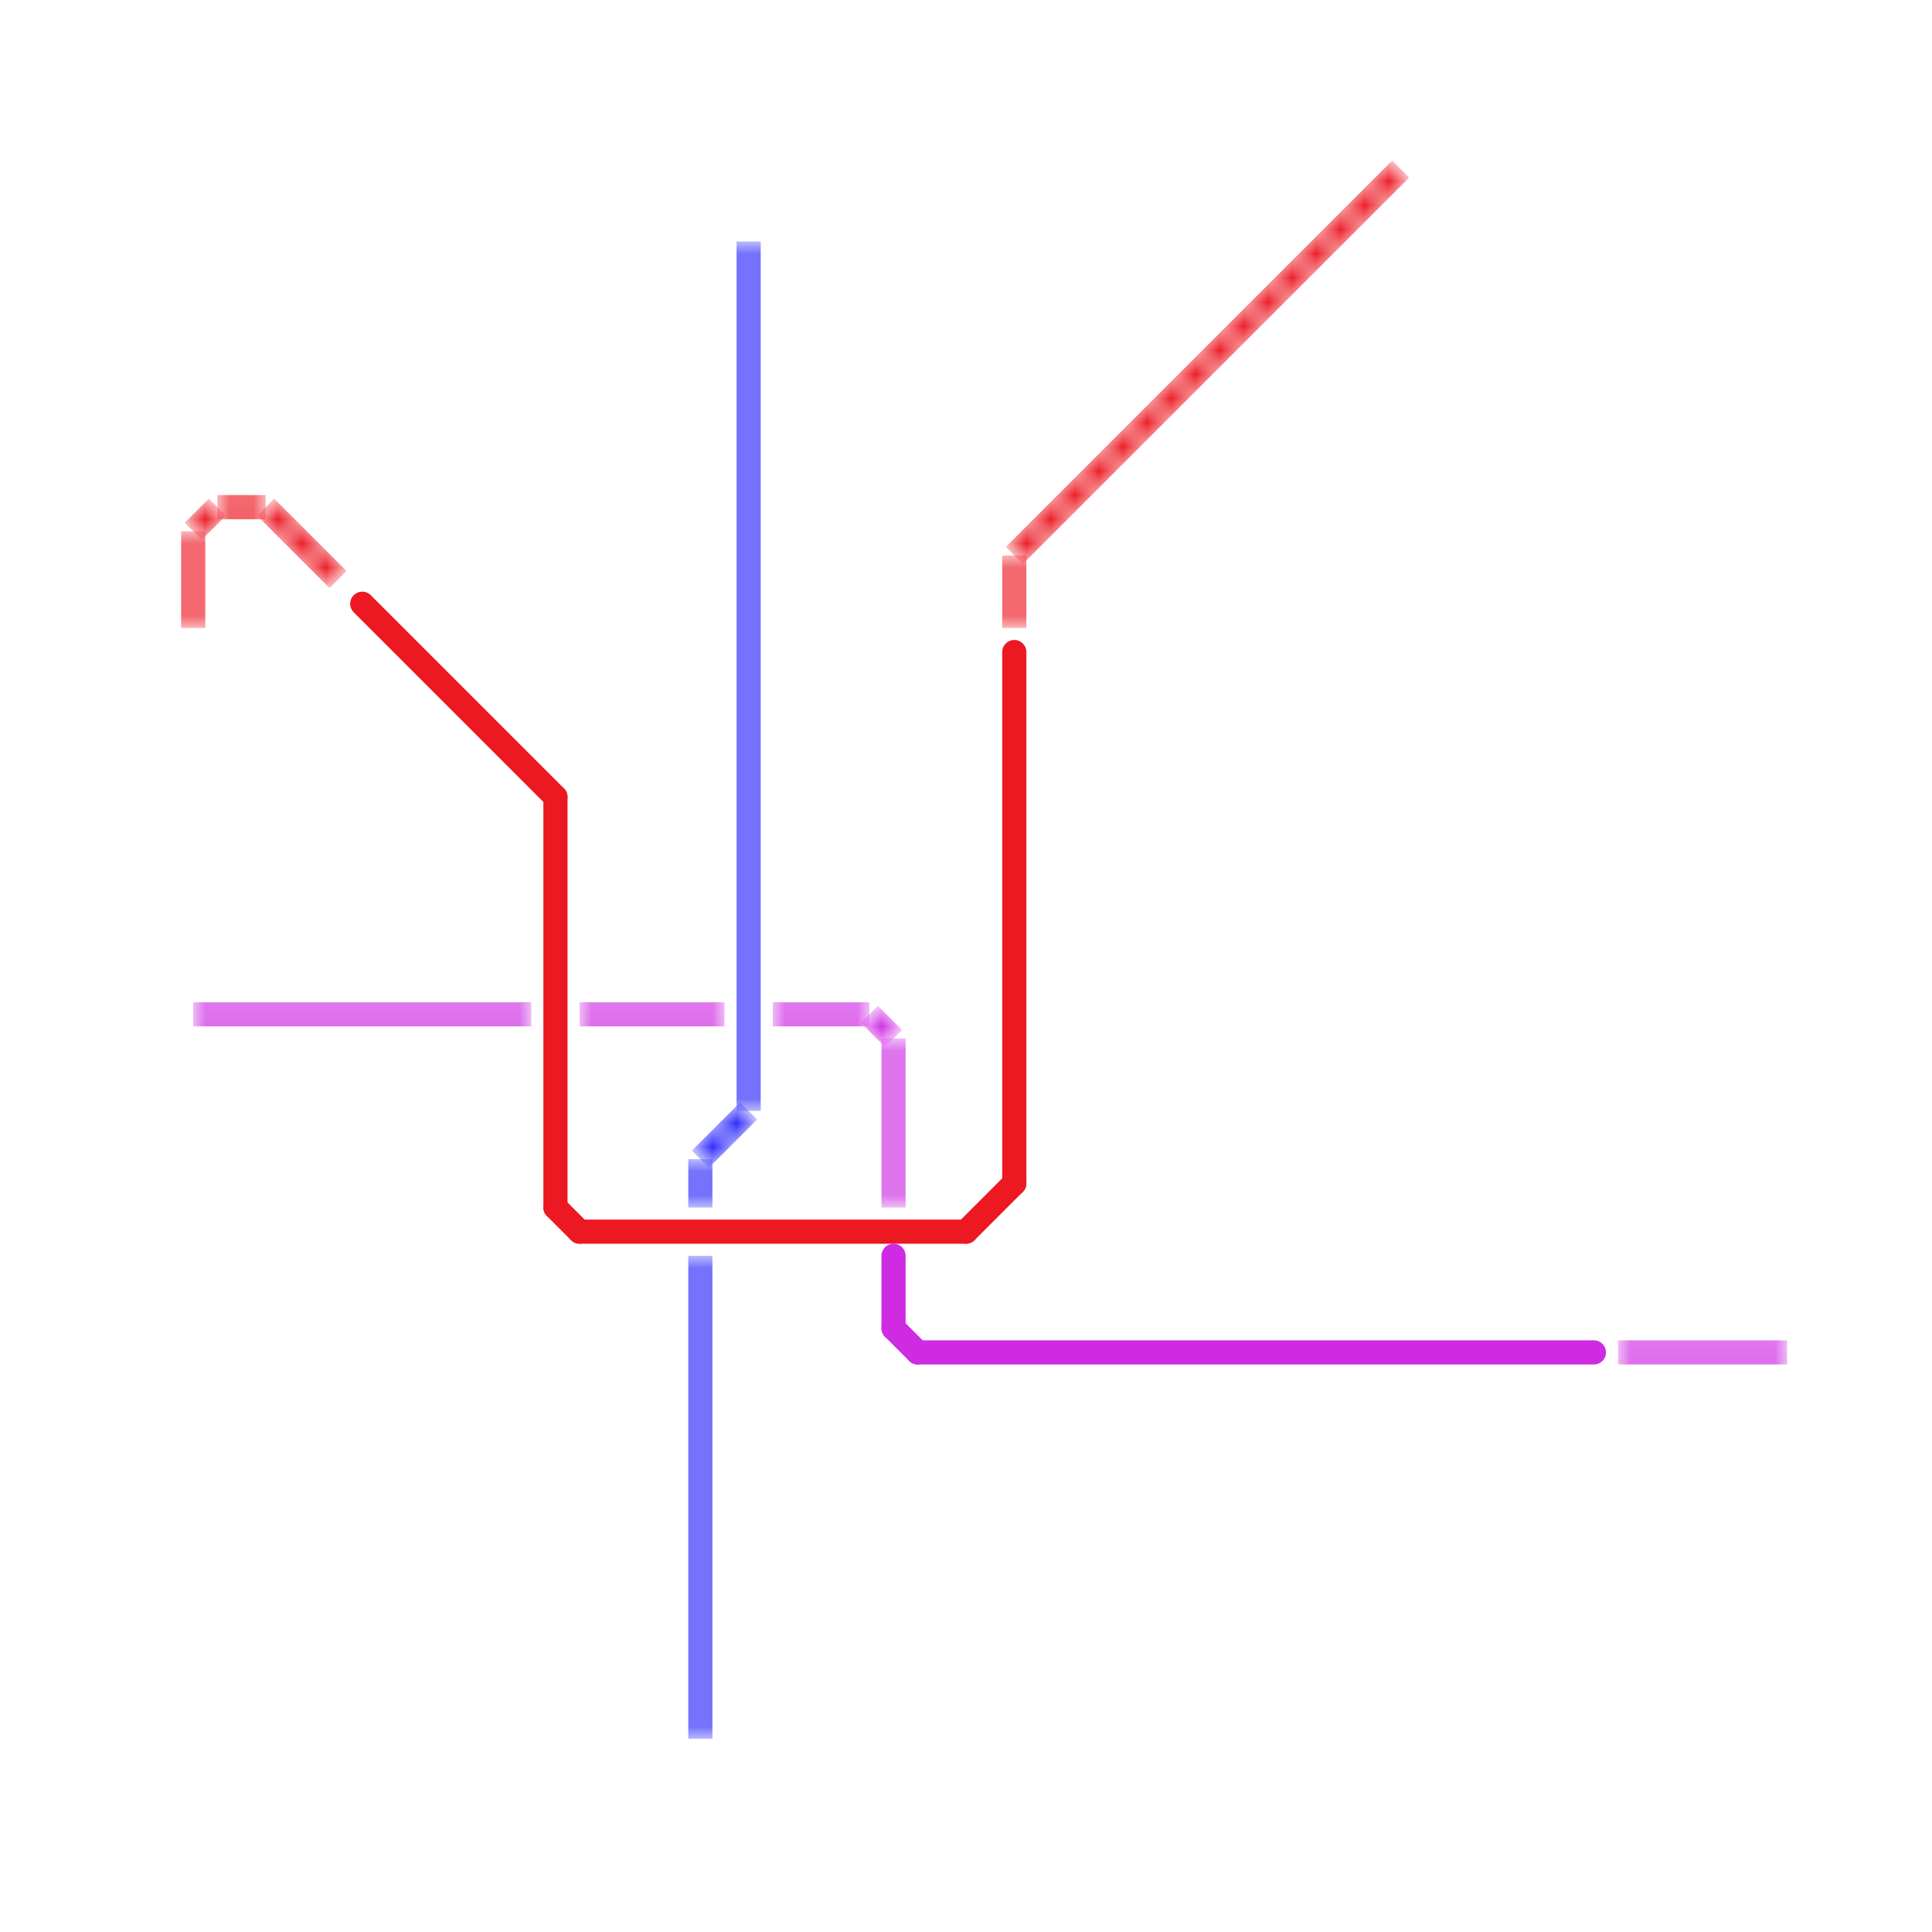 
<svg version="1.1" xmlns="http://www.w3.org/2000/svg" viewBox="0 0 80 80">
<style>text { font: 1px Helvetica; font-weight: 600; white-space: pre; dominant-baseline: central; } line { stroke-width: 1; fill: none; stroke-linecap: round; stroke-linejoin: round; } .c0 { stroke: #ec1822 } .c1 { stroke: #ce2be3 } .c2 { stroke: #2b27fc } .lco1 { stroke-width: 0.6; stroke-linecap: butt; }.lco1 { stroke-width: 0.6; stroke-linecap: butt; }.lco1 { stroke-width: 0.6; stroke-linecap: butt; }.w1 { stroke-width: 1; }.l12 { stroke-linecap: butt; }</style><defs><g id="wm-xf"><circle r="1.2" fill="#000"/><circle r="0.9" fill="#fff"/><circle r="0.6" fill="#000"/><circle r="0.3" fill="#fff"/></g><g id="wm"><circle r="0.6" fill="#000"/><circle r="0.3" fill="#fff"/></g></defs><filter id="fco" filterUnits="userSpaceOnUse"><feBlend in="SourceGraphic" in2="SourceGraphic" mode="screen"/></filter><line class="c0 " x1="40" y1="51" x2="42" y2="49"/><line class="c0 " x1="24" y1="51" x2="40" y2="51"/><line class="c0 " x1="15" y1="25" x2="23" y2="33"/><line class="c0 " x1="23" y1="33" x2="23" y2="50"/><line class="c0 " x1="23" y1="50" x2="24" y2="51"/><line class="c0 " x1="42" y1="27" x2="42" y2="49"/><mask id="k1-2-1" maskUnits="userSpaceOnUse"><line class="l12" x1="9" y1="21" x2="11" y2="21" stroke="#fff"/><line class="lco1" x1="9" y1="21" x2="11" y2="21" stroke="#000"/></mask><line class="c0 l12" x1="9" y1="21" x2="11" y2="21" filter="url(#fco)"/><line class="c0 l12" x1="9" y1="21" x2="11" y2="21" mask="url(#k1-2-1)"/><mask id="k1-2-2" maskUnits="userSpaceOnUse"><line class="l12" x1="42" y1="23" x2="42" y2="26" stroke="#fff"/><line class="lco1" x1="42" y1="23" x2="42" y2="26" stroke="#000"/></mask><line class="c0 l12" x1="42" y1="23" x2="42" y2="26" filter="url(#fco)"/><line class="c0 l12" x1="42" y1="23" x2="42" y2="26" mask="url(#k1-2-2)"/><mask id="k1-2-3" maskUnits="userSpaceOnUse"><line class="l12" x1="42" y1="23" x2="58" y2="7" stroke="#fff"/><line class="lco1" x1="42" y1="23" x2="58" y2="7" stroke="#000"/></mask><line class="c0 l12" x1="42" y1="23" x2="58" y2="7" filter="url(#fco)"/><line class="c0 l12" x1="42" y1="23" x2="58" y2="7" mask="url(#k1-2-3)"/><mask id="k1-2-4" maskUnits="userSpaceOnUse"><line class="l12" x1="8" y1="22" x2="8" y2="26" stroke="#fff"/><line class="lco1" x1="8" y1="22" x2="8" y2="26" stroke="#000"/></mask><line class="c0 l12" x1="8" y1="22" x2="8" y2="26" filter="url(#fco)"/><line class="c0 l12" x1="8" y1="22" x2="8" y2="26" mask="url(#k1-2-4)"/><mask id="k1-2-5" maskUnits="userSpaceOnUse"><line class="l12" x1="8" y1="22" x2="9" y2="21" stroke="#fff"/><line class="lco1" x1="8" y1="22" x2="9" y2="21" stroke="#000"/></mask><line class="c0 l12" x1="8" y1="22" x2="9" y2="21" filter="url(#fco)"/><line class="c0 l12" x1="8" y1="22" x2="9" y2="21" mask="url(#k1-2-5)"/><mask id="k1-2-6" maskUnits="userSpaceOnUse"><line class="l12" x1="11" y1="21" x2="14" y2="24" stroke="#fff"/><line class="lco1" x1="11" y1="21" x2="14" y2="24" stroke="#000"/></mask><line class="c0 l12" x1="11" y1="21" x2="14" y2="24" filter="url(#fco)"/><line class="c0 l12" x1="11" y1="21" x2="14" y2="24" mask="url(#k1-2-6)"/><line class="c1 " x1="37" y1="52" x2="37" y2="55"/><line class="c1 " x1="38" y1="56" x2="66" y2="56"/><line class="c1 " x1="37" y1="55" x2="38" y2="56"/><mask id="k2-2-1" maskUnits="userSpaceOnUse"><line class="l12" x1="37" y1="43" x2="37" y2="50" stroke="#fff"/><line class="lco1" x1="37" y1="43" x2="37" y2="50" stroke="#000"/></mask><line class="c1 l12" x1="37" y1="43" x2="37" y2="50" filter="url(#fco)"/><line class="c1 l12" x1="37" y1="43" x2="37" y2="50" mask="url(#k2-2-1)"/><mask id="k2-2-2" maskUnits="userSpaceOnUse"><line class="l12" x1="67" y1="56" x2="74" y2="56" stroke="#fff"/><line class="lco1" x1="67" y1="56" x2="74" y2="56" stroke="#000"/></mask><line class="c1 l12" x1="67" y1="56" x2="74" y2="56" filter="url(#fco)"/><line class="c1 l12" x1="67" y1="56" x2="74" y2="56" mask="url(#k2-2-2)"/><mask id="k2-2-3" maskUnits="userSpaceOnUse"><line class="l12" x1="36" y1="42" x2="37" y2="43" stroke="#fff"/><line class="lco1" x1="36" y1="42" x2="37" y2="43" stroke="#000"/></mask><line class="c1 l12" x1="36" y1="42" x2="37" y2="43" filter="url(#fco)"/><line class="c1 l12" x1="36" y1="42" x2="37" y2="43" mask="url(#k2-2-3)"/><mask id="k2-2-4" maskUnits="userSpaceOnUse"><line class="l12" x1="8" y1="42" x2="22" y2="42" stroke="#fff"/><line class="lco1" x1="8" y1="42" x2="22" y2="42" stroke="#000"/></mask><line class="c1 l12" x1="8" y1="42" x2="22" y2="42" filter="url(#fco)"/><line class="c1 l12" x1="8" y1="42" x2="22" y2="42" mask="url(#k2-2-4)"/><mask id="k2-2-5" maskUnits="userSpaceOnUse"><line class="l12" x1="32" y1="42" x2="36" y2="42" stroke="#fff"/><line class="lco1" x1="32" y1="42" x2="36" y2="42" stroke="#000"/></mask><line class="c1 l12" x1="32" y1="42" x2="36" y2="42" filter="url(#fco)"/><line class="c1 l12" x1="32" y1="42" x2="36" y2="42" mask="url(#k2-2-5)"/><mask id="k2-2-6" maskUnits="userSpaceOnUse"><line class="l12" x1="24" y1="42" x2="30" y2="42" stroke="#fff"/><line class="lco1" x1="24" y1="42" x2="30" y2="42" stroke="#000"/></mask><line class="c1 l12" x1="24" y1="42" x2="30" y2="42" filter="url(#fco)"/><line class="c1 l12" x1="24" y1="42" x2="30" y2="42" mask="url(#k2-2-6)"/><mask id="k3-1-1" maskUnits="userSpaceOnUse"><line class="l12" x1="29" y1="48" x2="29" y2="50" stroke="#fff"/><line class="lco1" x1="29" y1="48" x2="29" y2="50" stroke="#000"/></mask><line class="c2 l12" x1="29" y1="48" x2="29" y2="50" filter="url(#fco)"/><line class="c2 l12" x1="29" y1="48" x2="29" y2="50" mask="url(#k3-1-1)"/><mask id="k3-1-2" maskUnits="userSpaceOnUse"><line class="l12" x1="29" y1="48" x2="31" y2="46" stroke="#fff"/><line class="lco1" x1="29" y1="48" x2="31" y2="46" stroke="#000"/></mask><line class="c2 l12" x1="29" y1="48" x2="31" y2="46" filter="url(#fco)"/><line class="c2 l12" x1="29" y1="48" x2="31" y2="46" mask="url(#k3-1-2)"/><mask id="k3-1-3" maskUnits="userSpaceOnUse"><line class="l12" x1="29" y1="52" x2="29" y2="72" stroke="#fff"/><line class="lco1" x1="29" y1="52" x2="29" y2="72" stroke="#000"/></mask><line class="c2 l12" x1="29" y1="52" x2="29" y2="72" filter="url(#fco)"/><line class="c2 l12" x1="29" y1="52" x2="29" y2="72" mask="url(#k3-1-3)"/><mask id="k3-1-4" maskUnits="userSpaceOnUse"><line class="l12" x1="31" y1="10" x2="31" y2="46" stroke="#fff"/><line class="lco1" x1="31" y1="10" x2="31" y2="46" stroke="#000"/></mask><line class="c2 l12" x1="31" y1="10" x2="31" y2="46" filter="url(#fco)"/><line class="c2 l12" x1="31" y1="10" x2="31" y2="46" mask="url(#k3-1-4)"/>
</svg>
